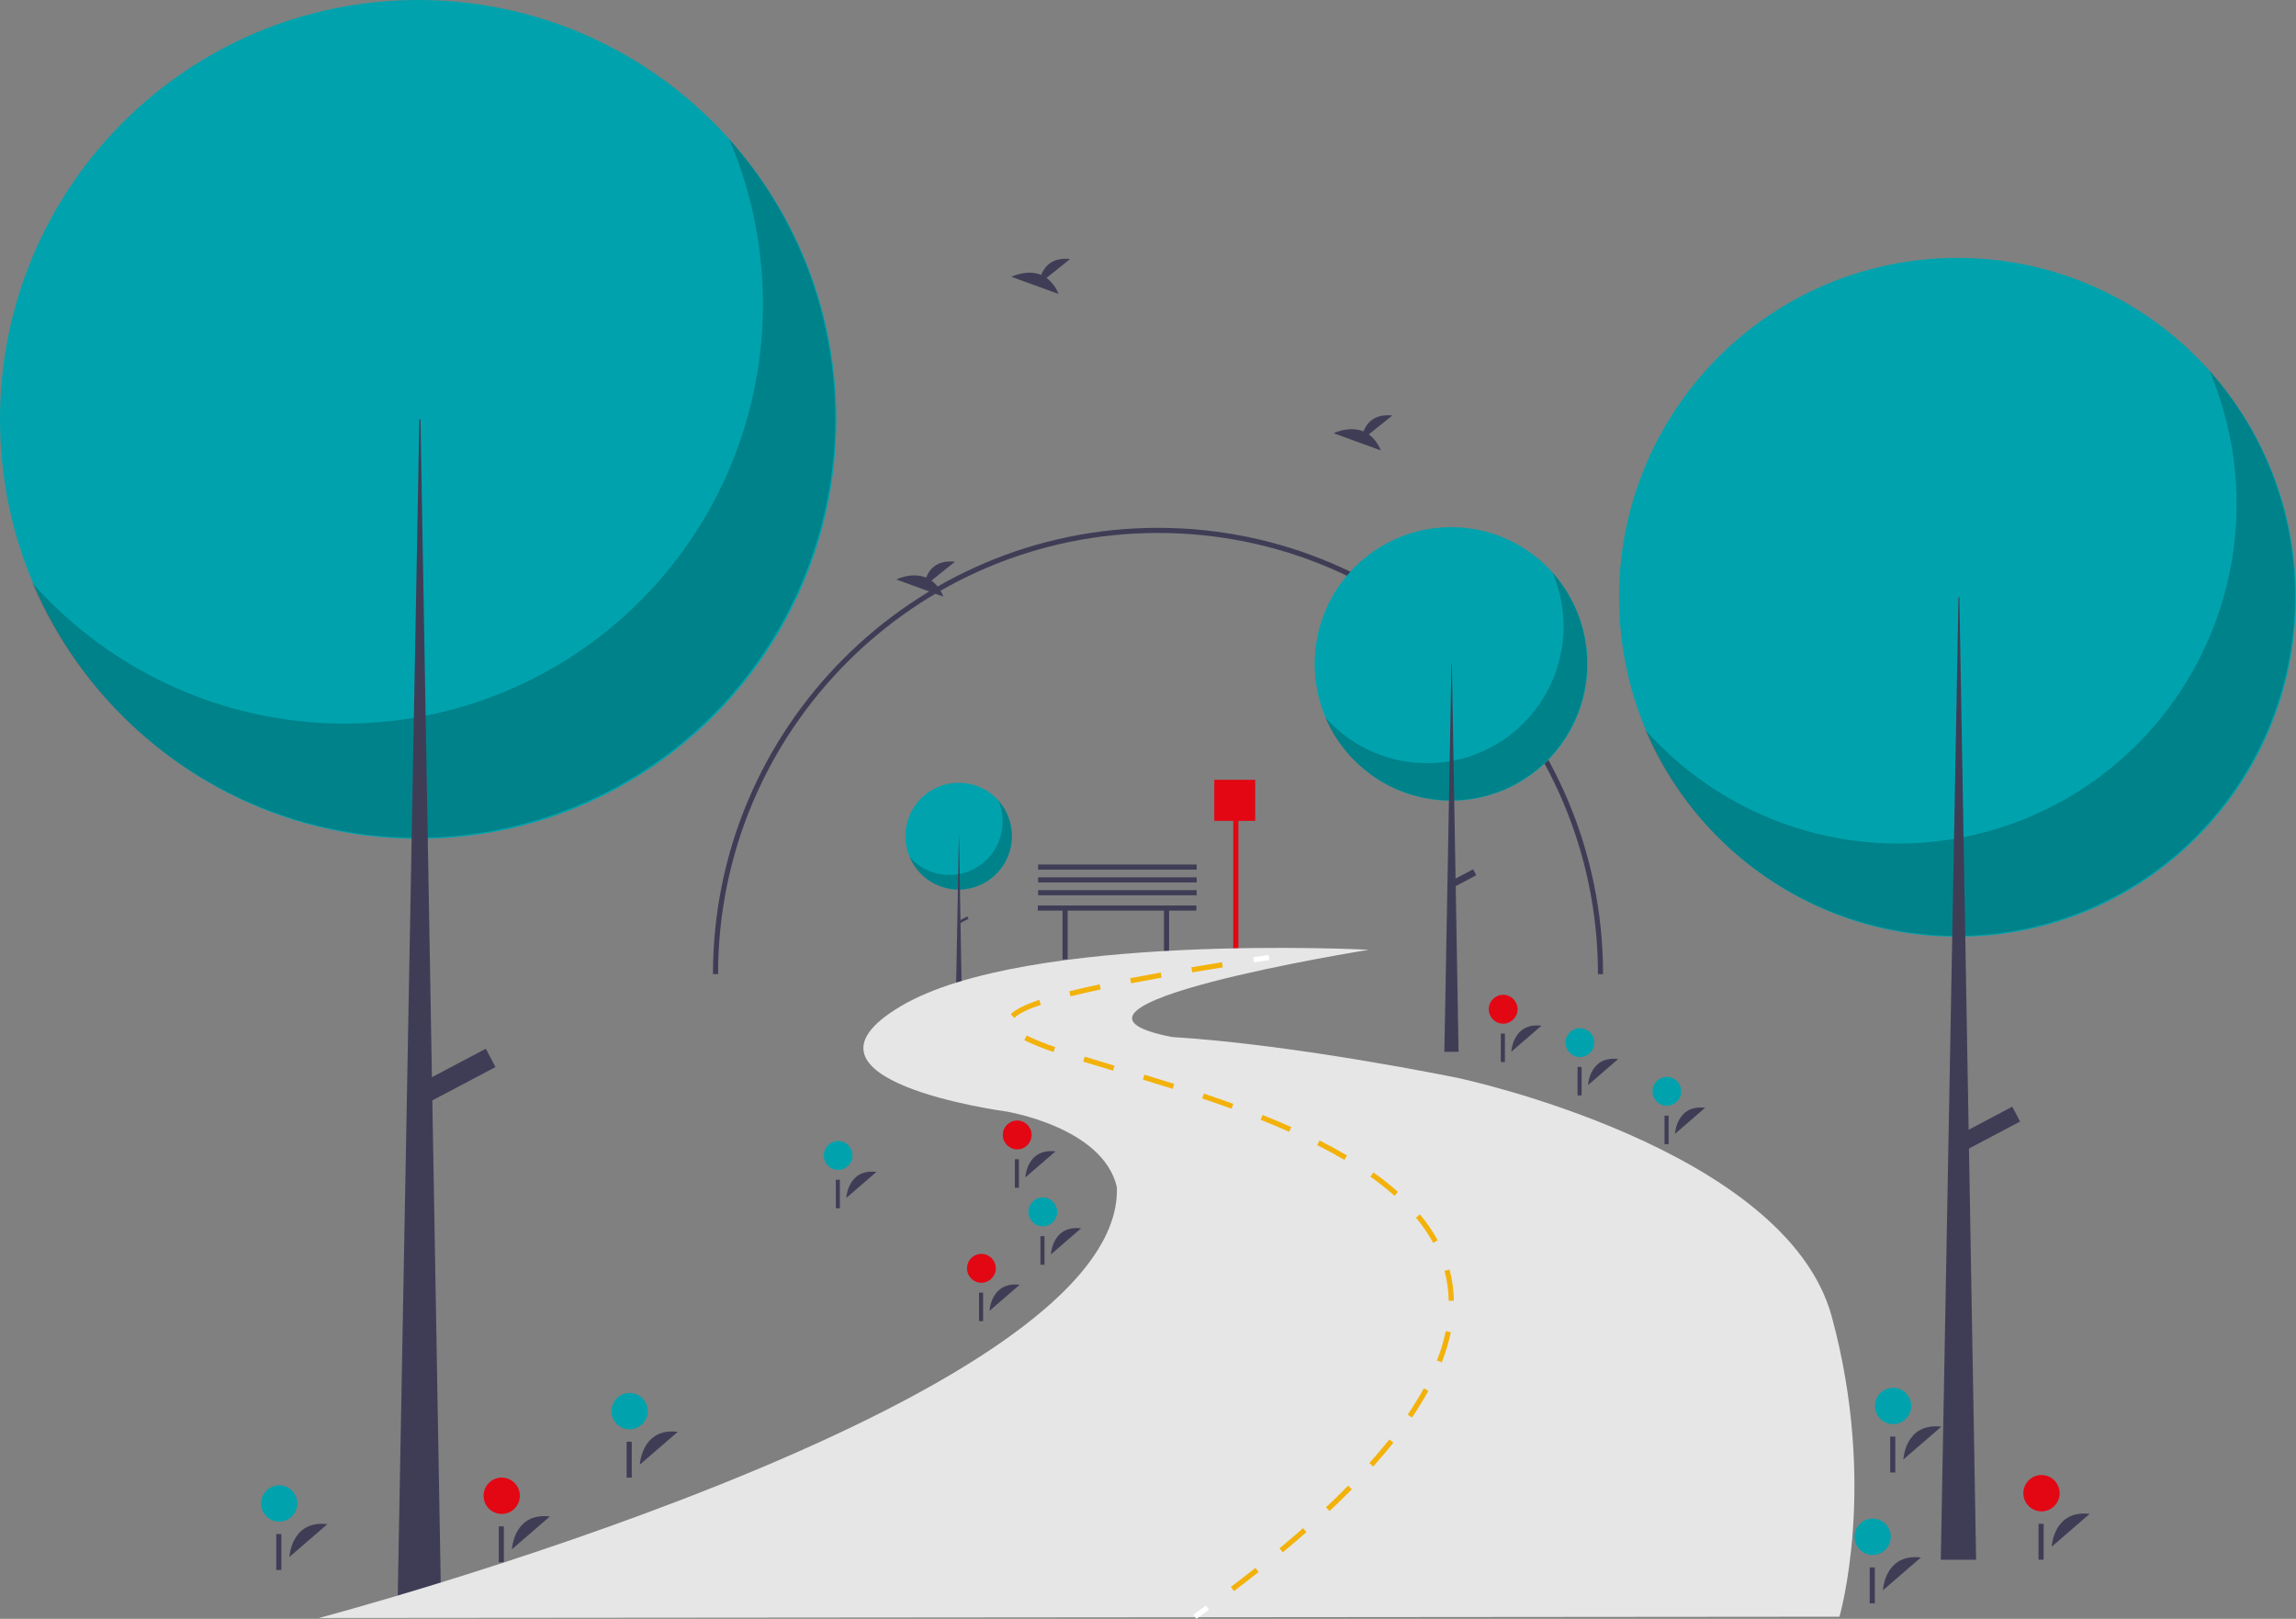 <?xml version="1.0" encoding="utf-8"?>
<svg width="234" height="165" viewBox="0 0 234 165" fill="none" xmlns="http://www.w3.org/2000/svg">
<rect x="0" y="0" width="234" height="165" fill="#808080" stroke="none"/>
<g clip-path="url(#clip0_1810_508)">
<path d="M121.931 92.293H105.769V92.816H108.289V97.783H108.811V92.816H118.628V97.783H119.149V92.816H121.931V92.293Z" fill="#3F3D56"/>
<path d="M127.926 79.482H123.755V83.665H125.689V97.761H126.21V83.665H127.926V79.482Z" fill="#E30613"/>
<path d="M121.962 90.728H105.801V91.251H121.962V90.728Z" fill="#3F3D56"/>
<path d="M121.962 89.422H105.801V89.945H121.962V89.422Z" fill="#3F3D56"/>
<path d="M121.962 88.115H105.801V88.638H121.962V88.115Z" fill="#3F3D56"/>
<path d="M163.378 99.291H162.857C162.857 74.495 142.743 54.322 118.021 54.322C93.298 54.322 73.184 74.495 73.184 99.291H72.663C72.663 74.207 93.01 53.799 118.021 53.799C143.031 53.799 163.378 74.207 163.378 99.291Z" fill="#3F3D56"/>
<path d="M42.621 85.494C66.159 85.494 85.241 66.356 85.241 42.747C85.241 19.139 66.159 0 42.621 0C19.082 0 0 19.139 0 42.747C0 66.356 19.082 85.494 42.621 85.494Z" fill="#00A3AD"/>
<path opacity="0.2" d="M74.324 14.195C78.3 23.522 78.839 33.963 75.846 43.653C72.853 53.342 66.522 61.648 57.985 67.086C49.448 72.525 39.261 74.742 29.244 73.341C19.227 71.939 10.034 67.011 3.306 59.438C5.734 65.136 9.369 70.237 13.958 74.386C18.548 78.536 23.981 81.635 29.883 83.47C35.785 85.304 42.014 85.83 48.139 85.01C54.264 84.19 60.137 82.044 65.353 78.722C70.569 75.399 75.002 70.978 78.345 65.767C81.689 60.555 83.862 54.677 84.716 48.539C85.569 42.401 85.082 36.151 83.287 30.221C81.493 24.29 78.435 18.822 74.324 14.195Z" fill="black"/>
<path d="M42.738 42.748H42.855L44.962 163.943H40.513L42.738 42.748Z" fill="#3F3D56"/>
<path d="M50.498 108.761L49.516 106.891L42.471 110.611L43.453 112.481L50.498 108.761Z" fill="#3F3D56"/>
<path d="M199.504 95.482C218.556 95.482 234 79.992 234 60.883C234 41.775 218.556 26.285 199.504 26.285C180.453 26.285 165.008 41.775 165.008 60.883C165.008 79.992 180.453 95.482 199.504 95.482Z" fill="#00A3AD"/>
<path opacity="0.2" d="M225.164 37.773C228.382 45.322 228.819 53.773 226.396 61.615C223.973 69.457 218.849 76.18 211.94 80.582C205.03 84.984 196.785 86.778 188.677 85.644C180.57 84.51 173.129 80.521 167.684 74.391C169.65 79.003 172.592 83.132 176.306 86.49C180.02 89.849 184.418 92.358 189.195 93.842C193.972 95.327 199.014 95.752 203.971 95.088C208.928 94.425 213.682 92.688 217.903 89.999C222.125 87.31 225.713 83.732 228.419 79.514C231.125 75.296 232.884 70.538 233.575 65.57C234.265 60.602 233.871 55.544 232.419 50.744C230.967 45.944 228.491 41.518 225.164 37.773Z" fill="black"/>
<path d="M199.599 60.883H199.694L201.399 158.974H197.798L199.599 60.883Z" fill="#3F3D56"/>
<path d="M205.88 114.313L205.085 112.799L199.383 115.81L200.178 117.324L205.88 114.313Z" fill="#3F3D56"/>
<path d="M97.71 90.676C100.709 90.676 103.14 88.238 103.14 85.23C103.14 82.222 100.709 79.783 97.71 79.783C94.711 79.783 92.279 82.222 92.279 85.23C92.279 88.238 94.711 90.676 97.71 90.676Z" fill="#00A3AD"/>
<path opacity="0.2" d="M101.749 81.592C102.256 82.78 102.325 84.111 101.943 85.345C101.562 86.58 100.755 87.638 99.668 88.331C98.58 89.024 97.282 89.306 96.005 89.128C94.729 88.949 93.558 88.321 92.701 87.356C93.01 88.082 93.473 88.732 94.058 89.261C94.643 89.79 95.335 90.185 96.087 90.418C96.839 90.652 97.633 90.719 98.413 90.615C99.193 90.51 99.942 90.237 100.606 89.813C101.271 89.39 101.836 88.827 102.262 88.163C102.688 87.499 102.965 86.75 103.073 85.968C103.182 85.186 103.12 84.389 102.891 83.634C102.663 82.878 102.273 82.181 101.749 81.592Z" fill="black"/>
<path d="M97.725 85.228H97.74L98.008 100.67H97.441L97.725 85.228Z" fill="#3F3D56"/>
<path d="M98.714 93.641L98.589 93.402L97.691 93.876L97.816 94.115L98.714 93.641Z" fill="#3F3D56"/>
<path d="M147.89 81.618C155.568 81.618 161.793 75.375 161.793 67.674C161.793 59.973 155.568 53.73 147.89 53.73C140.212 53.73 133.988 59.973 133.988 67.674C133.988 75.375 140.212 81.618 147.89 81.618Z" fill="#00A3AD"/>
<path opacity="0.2" d="M158.232 58.361C159.529 61.404 159.704 64.809 158.728 67.97C157.752 71.131 155.687 73.84 152.902 75.614C150.117 77.388 146.794 78.111 143.527 77.654C140.26 77.197 137.261 75.59 135.066 73.119C135.858 74.978 137.044 76.641 138.541 77.995C140.038 79.349 141.81 80.36 143.736 80.958C145.661 81.556 147.693 81.728 149.69 81.46C151.688 81.193 153.604 80.493 155.305 79.409C157.007 78.325 158.453 76.883 159.543 75.183C160.634 73.484 161.343 71.566 161.621 69.564C161.9 67.562 161.741 65.523 161.155 63.589C160.57 61.654 159.573 59.871 158.232 58.361Z" fill="black"/>
<path d="M147.929 67.674H147.967L148.654 107.207H147.203L147.929 67.674Z" fill="#3F3D56"/>
<path d="M150.46 89.208L150.139 88.598L147.841 89.811L148.162 90.421L150.46 89.208Z" fill="#3F3D56"/>
<path d="M52.175 157.908C52.175 157.908 52.355 154.125 56.045 154.565L52.175 157.908Z" fill="#3F3D56"/>
<path d="M51.132 154.308C52.152 154.308 52.979 153.479 52.979 152.456C52.979 151.433 52.152 150.604 51.132 150.604C50.112 150.604 49.285 151.433 49.285 152.456C49.285 153.479 50.112 154.308 51.132 154.308Z" fill="#E30613"/>
<path d="M51.353 155.576H50.832V159.236H51.353V155.576Z" fill="#3F3D56"/>
<path d="M65.209 149.281C65.209 149.281 65.389 145.498 69.079 145.938L65.209 149.281Z" fill="#3F3D56"/>
<path d="M64.166 145.681C65.186 145.681 66.013 144.852 66.013 143.829C66.013 142.806 65.186 141.977 64.166 141.977C63.146 141.977 62.319 142.806 62.319 143.829C62.319 144.852 63.146 145.681 64.166 145.681Z" fill="#00A3AD"/>
<path d="M64.387 146.947H63.866V150.608H64.387V146.947Z" fill="#3F3D56"/>
<path d="M104.498 120.01C104.498 120.01 104.641 117.005 107.572 117.354L104.498 120.01Z" fill="#3F3D56"/>
<path d="M103.67 117.152C104.48 117.152 105.137 116.493 105.137 115.68C105.137 114.868 104.48 114.209 103.67 114.209C102.86 114.209 102.203 114.868 102.203 115.68C102.203 116.493 102.86 117.152 103.67 117.152Z" fill="#E30613"/>
<path d="M103.845 118.156H103.431V121.063H103.845V118.156Z" fill="#3F3D56"/>
<path d="M161.847 110.598C161.847 110.598 161.99 107.593 164.921 107.942L161.847 110.598Z" fill="#3F3D56"/>
<path d="M161.019 107.739C161.829 107.739 162.486 107.081 162.486 106.268C162.486 105.456 161.829 104.797 161.019 104.797C160.209 104.797 159.552 105.456 159.552 106.268C159.552 107.081 160.209 107.739 161.019 107.739Z" fill="#00A3AD"/>
<path d="M161.194 108.744H160.78V111.651H161.194V108.744Z" fill="#3F3D56"/>
<path d="M107.105 127.854C107.105 127.854 107.248 124.849 110.179 125.198L107.105 127.854Z" fill="#3F3D56"/>
<path d="M106.277 124.993C107.087 124.993 107.743 124.335 107.743 123.522C107.743 122.709 107.087 122.051 106.277 122.051C105.466 122.051 104.81 122.709 104.81 123.522C104.81 124.335 105.466 124.993 106.277 124.993Z" fill="#00A3AD"/>
<path d="M106.452 126H106.038V128.907H106.452V126Z" fill="#3F3D56"/>
<path d="M100.848 133.606C100.848 133.606 100.991 130.601 103.922 130.95L100.848 133.606Z" fill="#3F3D56"/>
<path d="M100.02 130.745C100.831 130.745 101.487 130.087 101.487 129.274C101.487 128.461 100.831 127.803 100.02 127.803C99.21 127.803 98.553 128.461 98.553 129.274C98.553 130.087 99.21 130.745 100.02 130.745Z" fill="#E30613"/>
<path d="M100.196 131.752H99.781V134.659H100.196V131.752Z" fill="#3F3D56"/>
<path d="M170.71 115.565C170.71 115.565 170.853 112.56 173.784 112.909L170.71 115.565Z" fill="#3F3D56"/>
<path d="M169.881 112.706C170.692 112.706 171.348 112.048 171.348 111.235C171.348 110.422 170.692 109.764 169.881 109.764C169.071 109.764 168.415 110.422 168.415 111.235C168.415 112.048 169.071 112.706 169.881 112.706Z" fill="#00A3AD"/>
<path d="M170.057 113.713H169.643V116.62H170.057V113.713Z" fill="#3F3D56"/>
<path d="M86.251 122.102C86.251 122.102 86.394 119.097 89.325 119.446L86.251 122.102Z" fill="#3F3D56"/>
<path d="M85.422 119.243C86.233 119.243 86.889 118.585 86.889 117.772C86.889 116.96 86.233 116.301 85.422 116.301C84.612 116.301 83.956 116.96 83.956 117.772C83.956 118.585 84.612 119.243 85.422 119.243Z" fill="#00A3AD"/>
<path d="M85.598 120.248H85.184V123.155H85.598V120.248Z" fill="#3F3D56"/>
<path d="M154.027 107.199C154.027 107.199 154.17 104.195 157.101 104.544L154.027 107.199Z" fill="#3F3D56"/>
<path d="M153.198 104.339C154.008 104.339 154.665 103.68 154.665 102.868C154.665 102.055 154.008 101.396 153.198 101.396C152.388 101.396 151.731 102.055 151.731 102.868C151.731 103.68 152.388 104.339 153.198 104.339Z" fill="#E30613"/>
<path d="M153.374 105.346H152.959V108.253H153.374V105.346Z" fill="#3F3D56"/>
<path d="M29.496 158.693C29.496 158.693 29.676 154.91 33.367 155.35L29.496 158.693Z" fill="#3F3D56"/>
<path d="M28.454 155.094C29.474 155.094 30.301 154.264 30.301 153.241C30.301 152.218 29.474 151.389 28.454 151.389C27.434 151.389 26.607 152.218 26.607 153.241C26.607 154.264 27.434 155.094 28.454 155.094Z" fill="#00A3AD"/>
<path d="M28.674 156.359H28.153V160.02H28.674V156.359Z" fill="#3F3D56"/>
<path d="M209.102 157.647C209.102 157.647 209.282 153.863 212.973 154.303L209.102 157.647Z" fill="#3F3D56"/>
<path d="M208.06 154.047C209.08 154.047 209.907 153.217 209.907 152.194C209.907 151.171 209.08 150.342 208.06 150.342C207.04 150.342 206.213 151.171 206.213 152.194C206.213 153.217 207.04 154.047 208.06 154.047Z" fill="#E30613"/>
<path d="M208.281 155.314H207.759V158.975H208.281V155.314Z" fill="#3F3D56"/>
<path d="M193.983 148.758C193.983 148.758 194.163 144.975 197.853 145.414L193.983 148.758Z" fill="#3F3D56"/>
<path d="M192.94 145.158C193.961 145.158 194.787 144.329 194.787 143.306C194.787 142.282 193.961 141.453 192.94 141.453C191.92 141.453 191.094 142.282 191.094 143.306C191.094 144.329 191.92 145.158 192.94 145.158Z" fill="#00A3AD"/>
<path d="M193.161 146.426H192.64V150.086H193.161V146.426Z" fill="#3F3D56"/>
<path d="M191.898 162.092C191.898 162.092 192.078 158.309 195.768 158.748L191.898 162.092Z" fill="#3F3D56"/>
<path d="M190.855 158.492C191.875 158.492 192.702 157.663 192.702 156.64C192.702 155.616 191.875 154.787 190.855 154.787C189.835 154.787 189.008 155.616 189.008 156.64C189.008 157.663 189.835 158.492 190.855 158.492Z" fill="#00A3AD"/>
<path d="M191.076 159.758H190.554V163.418H191.076V159.758Z" fill="#3F3D56"/>
<path d="M32.497 164.915C32.497 164.915 114.61 143.215 113.828 120.991C112.394 114.847 102.489 113.279 102.489 113.279C102.489 113.279 79.028 110.141 91.801 102.559C104.574 94.977 139.505 96.807 139.505 96.807C139.505 96.807 103.531 102.559 119.433 105.697C132.206 106.481 148.628 109.88 148.628 109.88C148.628 109.88 181.995 116.939 186.687 134.195C191.379 151.45 187.469 164.784 187.469 164.784L32.497 164.915Z" fill="#E6E6E6"/>
<path d="M121.932 165.001L121.625 164.57C122.059 164.258 122.487 163.949 122.909 163.641L123.22 164.069C122.797 164.378 122.368 164.688 121.932 165.001Z" fill="white"/>
<path d="M125.765 162.171L125.446 161.749C126.3 161.101 127.141 160.449 127.945 159.811L128.273 160.226C127.465 160.866 126.621 161.521 125.765 162.171ZM130.737 158.224L130.4 157.816C131.226 157.128 132.034 156.436 132.801 155.76L133.15 156.158C132.379 156.837 131.567 157.533 130.737 158.224ZM135.5 154.02L135.139 153.633C135.927 152.892 136.687 152.149 137.398 151.426L137.774 151.798C137.059 152.526 136.294 153.273 135.5 154.02ZM139.953 149.479L139.56 149.125C140.285 148.316 140.97 147.505 141.597 146.716L142.01 147.046C141.377 147.843 140.685 148.662 139.953 149.479ZM143.903 144.48L143.467 144.182C144.081 143.279 144.635 142.378 145.114 141.503L145.577 141.759C145.09 142.648 144.527 143.564 143.903 144.48ZM146.941 138.86L146.449 138.667C146.832 137.697 147.132 136.696 147.346 135.676L147.864 135.782C147.644 136.833 147.335 137.862 146.941 138.86V138.86ZM147.646 132.582C147.631 131.552 147.488 130.528 147.221 129.534L147.732 129.396C148.009 130.432 148.158 131.5 148.174 132.573L147.646 132.582ZM146.066 126.674C145.564 125.765 144.975 124.907 144.307 124.113L144.712 123.773C145.402 124.594 146.011 125.48 146.529 126.419L146.066 126.674ZM142.125 121.877C141.34 121.184 140.517 120.534 139.661 119.93L139.966 119.498C140.838 120.112 141.676 120.774 142.475 121.481L142.125 121.877ZM137.014 118.225C136.15 117.716 135.217 117.207 134.244 116.714L134.481 116.241C135.466 116.739 136.408 117.253 137.282 117.768L137.014 118.225ZM131.388 115.36C130.469 114.95 129.489 114.538 128.477 114.134L128.673 113.642C129.691 114.048 130.677 114.463 131.603 114.876L131.388 115.36ZM125.515 113.008C124.574 112.666 123.567 112.314 122.524 111.964L122.692 111.461C123.739 111.813 124.75 112.166 125.695 112.51L125.515 113.008ZM119.51 110.982C118.59 110.691 117.599 110.384 116.48 110.044L116.634 109.537C117.754 109.878 118.747 110.185 119.669 110.477L119.51 110.982ZM113.441 109.129C112.372 108.809 111.353 108.502 110.399 108.208L110.555 107.701C111.507 107.996 112.525 108.302 113.592 108.622L113.441 109.129ZM107.369 107.225C106.353 106.889 105.359 106.488 104.394 106.024L104.632 105.55C105.576 106.004 106.548 106.396 107.542 106.724L107.369 107.225ZM103.38 103.752L103.003 103.38C103.485 102.89 104.438 102.409 105.916 101.912L106.084 102.415C104.706 102.878 103.796 103.328 103.38 103.752L103.38 103.752ZM109.106 101.551L108.978 101.037C109.892 100.809 110.933 100.57 112.072 100.327L112.181 100.846C111.048 101.087 110.014 101.325 109.106 101.551V101.551ZM115.279 100.222L115.18 99.701C116.153 99.515 117.202 99.322 118.296 99.127L118.388 99.648C117.296 99.843 116.25 100.036 115.279 100.222V100.222ZM121.505 99.11L121.417 98.588C122.413 98.42 123.455 98.249 124.543 98.074L124.626 98.597C123.539 98.772 122.499 98.943 121.505 99.11Z" fill="#F3B20B"/>
<path d="M127.812 98.095L127.731 97.572C128.244 97.492 128.767 97.411 129.299 97.33L129.378 97.854C128.847 97.935 128.325 98.015 127.812 98.095Z" fill="white"/>
<path d="M139.504 44.274L141.903 42.349C140.039 42.143 139.273 43.163 138.96 43.97C137.503 43.363 135.918 44.158 135.918 44.158L140.719 45.906C140.477 45.258 140.055 44.691 139.504 44.274Z" fill="#3F3D56"/>
<path d="M94.928 59.178L97.328 57.254C95.464 57.047 94.698 58.067 94.384 58.874C92.928 58.267 91.342 59.062 91.342 59.062L96.144 60.811C95.901 60.162 95.48 59.596 94.928 59.178Z" fill="#3F3D56"/>
<path d="M106.659 28.327L109.058 26.402C107.194 26.196 106.428 27.215 106.115 28.023C104.658 27.416 103.073 28.211 103.073 28.211L107.874 29.959C107.632 29.31 107.21 28.744 106.659 28.327Z" fill="#3F3D56"/>
</g>
<defs>
<clipPath id="clip0_1810_508">
<rect width="234" height="165" fill="white"/>
</clipPath>
</defs>
</svg>
